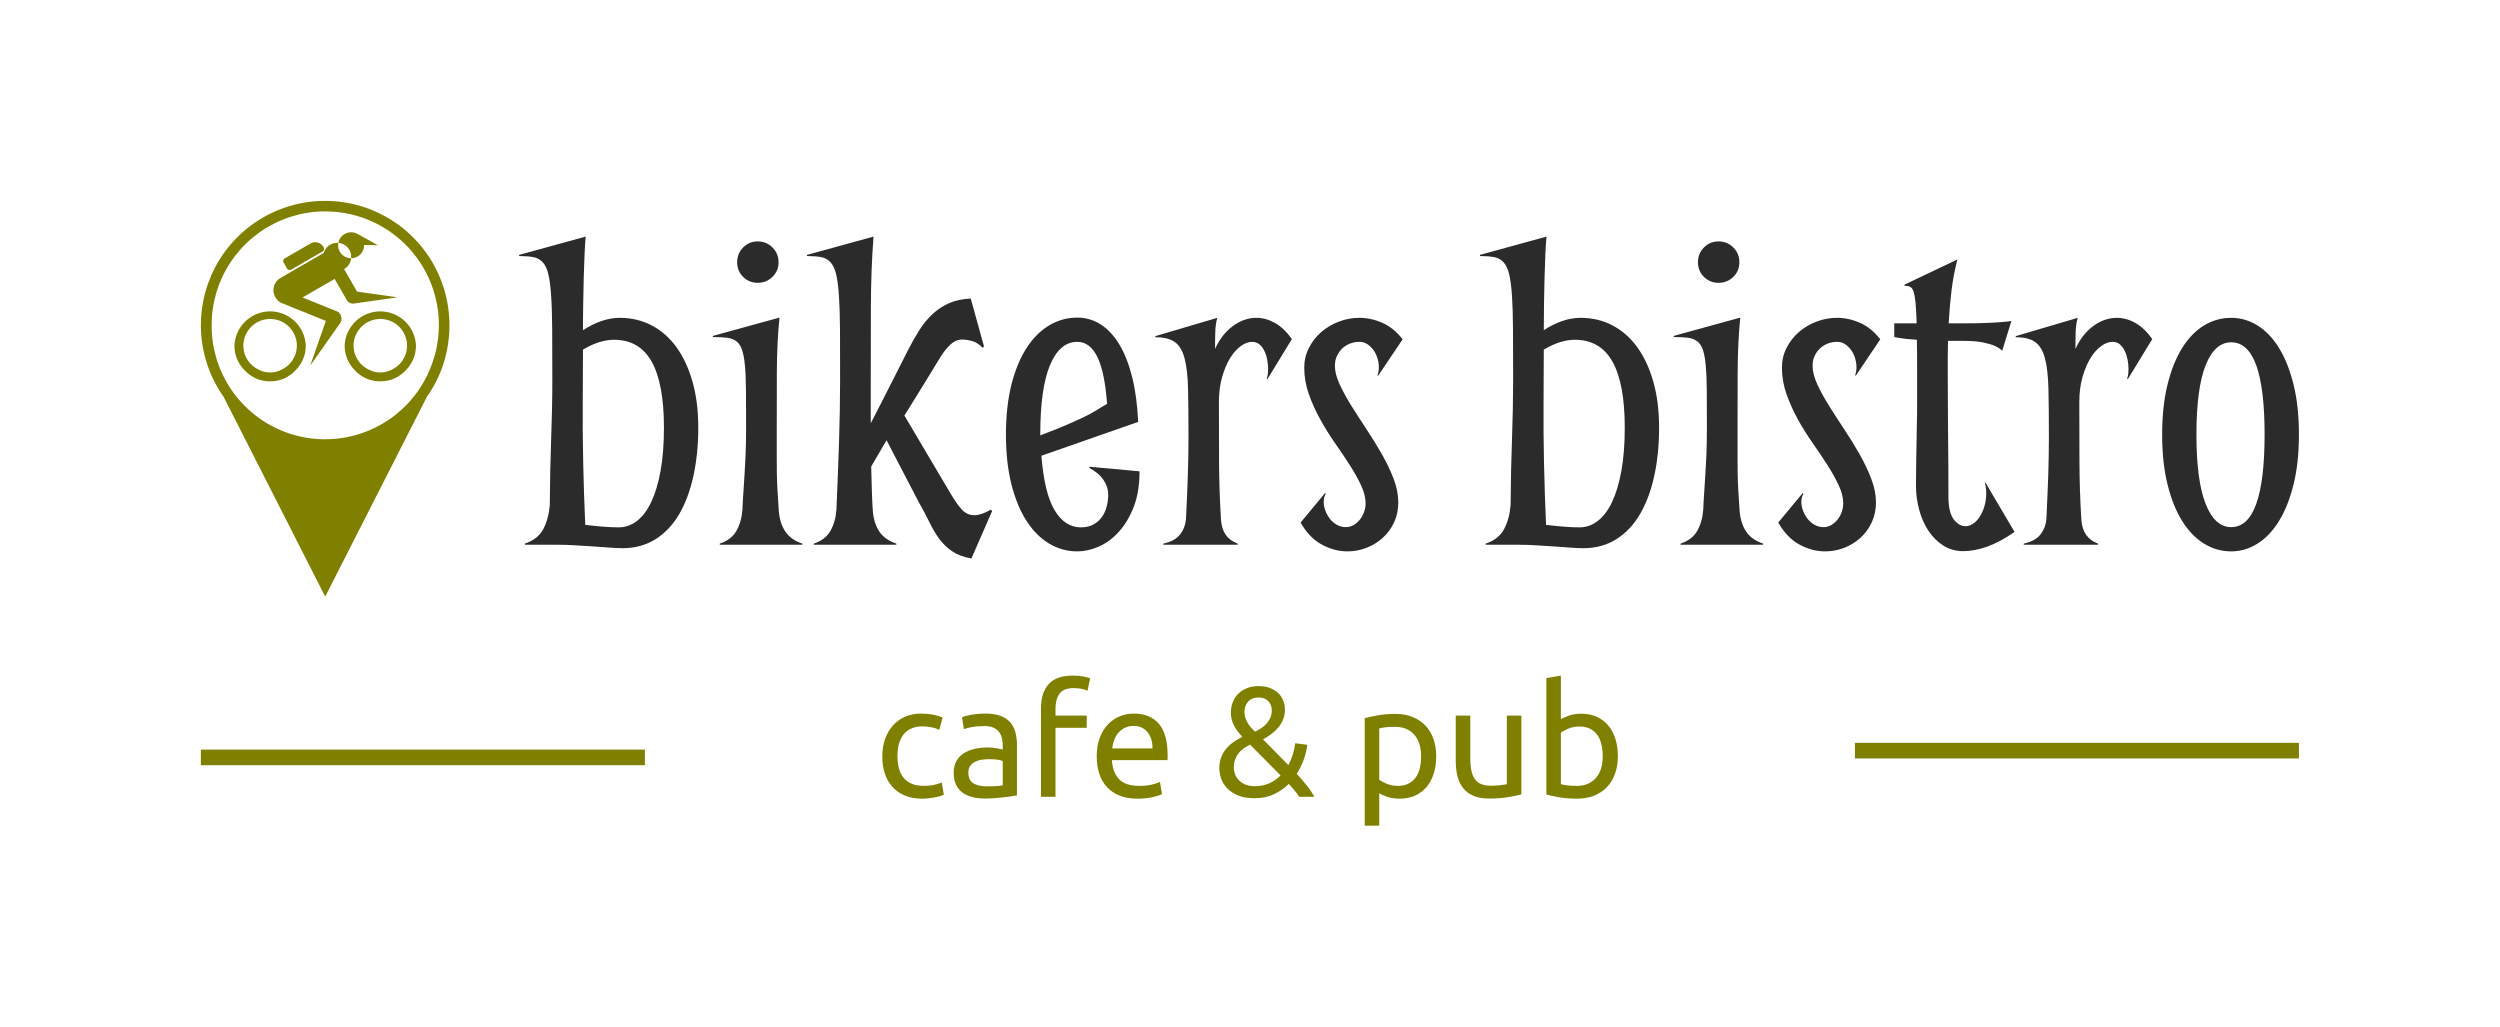 <?xml version="1.0" encoding="UTF-8" standalone="no"?>
<!DOCTYPE svg PUBLIC "-//W3C//DTD SVG 1.1//EN" "http://www.w3.org/Graphics/SVG/1.1/DTD/svg11.dtd">
<svg width="100%" height="100%" viewBox="0 0 17083 7018" version="1.1" xmlns="http://www.w3.org/2000/svg" xmlns:xlink="http://www.w3.org/1999/xlink" xml:space="preserve" xmlns:serif="http://www.serif.com/" style="fill-rule:evenodd;clip-rule:evenodd;stroke-linejoin:round;stroke-miterlimit:2;">
    <g transform="matrix(5.556,0,0,5.556,0,0)">
        <g transform="matrix(66.926,0,0,-66.926,142.97,747.146)">
            <path d="M1.72,4.368L1.955,3.897C1.921,3.946 1.89,3.997 1.86,4.048C1.83,4.099 1.803,4.152 1.777,4.206C1.752,4.259 1.728,4.314 1.707,4.369C1.686,4.425 1.666,4.481 1.65,4.538C1.633,4.595 1.618,4.653 1.606,4.711C1.593,4.769 1.583,4.827 1.575,4.886C1.567,4.945 1.562,5.004 1.558,5.064C1.555,5.123 1.554,5.182 1.556,5.242C1.557,5.301 1.561,5.36 1.567,5.419C1.573,5.479 1.581,5.537 1.592,5.596C1.602,5.654 1.615,5.712 1.63,5.77C1.645,5.827 1.663,5.884 1.682,5.94C1.702,5.996 1.724,6.051 1.747,6.106C1.771,6.16 1.797,6.214 1.825,6.266C1.853,6.319 1.883,6.37 1.915,6.42C1.947,6.47 1.981,6.519 2.017,6.566C2.053,6.613 2.091,6.659 2.13,6.704C2.169,6.748 2.211,6.791 2.253,6.832C2.296,6.874 2.34,6.913 2.386,6.951C2.432,6.989 2.479,7.025 2.528,7.059C2.577,7.093 2.627,7.125 2.678,7.155C2.729,7.185 2.781,7.214 2.835,7.24C2.888,7.266 2.942,7.29 2.998,7.312C3.053,7.334 3.109,7.353 3.166,7.371C3.222,7.388 3.28,7.404 3.338,7.417C3.396,7.43 3.454,7.441 3.513,7.449C3.572,7.458 3.631,7.464 3.69,7.468C3.749,7.471 3.809,7.473 3.868,7.472C3.928,7.471 3.987,7.468 4.046,7.463C4.105,7.458 4.164,7.45 4.223,7.44C4.281,7.43 4.339,7.418 4.397,7.403C4.455,7.389 4.512,7.372 4.568,7.353C4.624,7.334 4.68,7.313 4.734,7.29C4.789,7.266 4.843,7.241 4.895,7.213C4.948,7.186 5,7.156 5.05,7.125C5.1,7.093 5.15,7.06 5.197,7.025C5.245,6.989 5.291,6.952 5.336,6.913C5.381,6.874 5.424,6.834 5.466,6.791C5.508,6.749 5.548,6.705 5.586,6.66C5.624,6.614 5.661,6.567 5.695,6.519C5.73,6.471 5.763,6.421 5.794,6.37C5.824,6.319 5.853,6.267 5.88,6.214C5.906,6.161 5.931,6.107 5.953,6.052C5.976,5.997 5.996,5.941 6.014,5.885C6.032,5.828 6.048,5.771 6.062,5.713C6.076,5.655 6.087,5.597 6.096,5.538C6.105,5.479 6.112,5.421 6.116,5.361C6.121,5.302 6.123,5.243 6.123,5.183C6.123,4.706 5.976,4.262 5.731,3.905L5.725,3.897L5.71,3.875L3.84,0.2L1.971,3.875C1.965,3.882 1.96,3.889 1.955,3.897L1.72,4.368ZM5.76,4.368C5.78,4.416 5.799,4.464 5.816,4.512C5.832,4.561 5.847,4.61 5.86,4.66C5.873,4.71 5.885,4.76 5.894,4.811C5.903,4.861 5.911,4.912 5.917,4.964C5.922,5.015 5.926,5.066 5.928,5.118C5.93,5.169 5.929,5.22 5.927,5.272C5.925,5.323 5.922,5.375 5.916,5.426C5.91,5.477 5.902,5.528 5.893,5.579C5.883,5.629 5.872,5.679 5.858,5.729C5.845,5.779 5.83,5.828 5.813,5.877C5.796,5.925 5.778,5.973 5.757,6.021C5.737,6.068 5.714,6.114 5.691,6.16C5.667,6.206 5.641,6.25 5.614,6.294C5.587,6.338 5.558,6.38 5.528,6.422C5.497,6.464 5.465,6.504 5.432,6.543C5.399,6.583 5.364,6.621 5.328,6.657C5.292,6.694 5.254,6.729 5.215,6.763C5.177,6.797 5.137,6.829 5.095,6.86C5.054,6.891 5.012,6.921 4.969,6.948C4.925,6.976 4.881,7.002 4.836,7.027C4.79,7.052 4.744,7.074 4.697,7.095C4.65,7.117 4.603,7.136 4.554,7.154C4.506,7.171 4.457,7.187 4.407,7.201C4.358,7.215 4.308,7.227 4.257,7.237C4.207,7.247 4.156,7.256 4.105,7.262C4.054,7.269 4.002,7.273 3.951,7.276C3.9,7.279 3.848,7.28 3.797,7.279C3.745,7.278 3.694,7.275 3.642,7.27C3.591,7.265 3.54,7.258 3.489,7.249C3.439,7.241 3.388,7.23 3.338,7.218C3.288,7.205 3.239,7.191 3.19,7.175C3.141,7.159 3.093,7.141 3.045,7.121C2.997,7.102 2.951,7.08 2.905,7.057C2.859,7.034 2.813,7.009 2.769,6.983C2.725,6.957 2.682,6.929 2.64,6.899C2.598,6.869 2.557,6.838 2.517,6.806C2.477,6.773 2.438,6.739 2.401,6.703C2.364,6.668 2.328,6.631 2.293,6.593C2.259,6.555 2.226,6.515 2.194,6.474C2.162,6.434 2.132,6.392 2.104,6.349C2.075,6.306 2.048,6.263 2.023,6.218C1.997,6.173 1.974,6.127 1.952,6.081C1.93,6.034 1.91,5.987 1.891,5.939C1.873,5.89 1.856,5.842 1.841,5.792C1.827,5.743 1.814,5.693 1.802,5.643C1.791,5.593 1.782,5.542 1.775,5.491C1.767,5.44 1.762,5.389 1.758,5.338C1.755,5.286 1.753,5.235 1.753,5.183C1.753,5.153 1.753,5.124 1.755,5.094C1.756,5.064 1.758,5.034 1.76,5.004C1.763,4.975 1.766,4.945 1.769,4.915C1.773,4.886 1.777,4.856 1.782,4.827C1.787,4.798 1.793,4.768 1.799,4.739C1.806,4.71 1.813,4.681 1.82,4.652C1.828,4.623 1.836,4.594 1.844,4.566C1.853,4.537 1.862,4.509 1.872,4.481C1.882,4.453 1.893,4.425 1.904,4.397C1.915,4.37 1.927,4.342 1.939,4.315C1.952,4.288 1.964,4.261 1.978,4.234C1.991,4.208 2.005,4.181 2.02,4.155C2.035,4.129 2.05,4.104 2.066,4.078C2.081,4.053 2.098,4.028 2.114,4.003C2.131,3.979 2.148,3.954 2.166,3.93C2.184,3.906 2.202,3.883 2.221,3.86C2.24,3.837 2.259,3.814 2.279,3.792C2.299,3.769 2.319,3.747 2.34,3.726C2.361,3.705 2.382,3.684 2.404,3.663C2.425,3.643 2.447,3.623 2.47,3.603C2.492,3.583 2.515,3.564 2.539,3.546C2.562,3.527 2.586,3.509 2.61,3.491C2.634,3.474 2.658,3.457 2.683,3.44C2.708,3.424 2.733,3.408 2.759,3.392C2.784,3.377 2.81,3.362 2.836,3.348C2.863,3.333 2.889,3.32 2.916,3.306C2.943,3.293 2.97,3.281 2.997,3.269C3.024,3.257 3.052,3.245 3.079,3.234C3.107,3.223 3.135,3.213 3.164,3.203C3.192,3.194 3.22,3.185 3.249,3.176C3.277,3.168 3.306,3.16 3.335,3.153C3.364,3.146 3.393,3.139 3.422,3.133C3.452,3.127 3.481,3.122 3.51,3.117C3.54,3.113 3.569,3.109 3.599,3.105C3.629,3.102 3.658,3.099 3.688,3.097C3.718,3.095 3.748,3.093 3.778,3.092C3.807,3.091 3.837,3.091 3.867,3.092C3.897,3.092 3.927,3.093 3.956,3.095C3.986,3.096 4.016,3.099 4.046,3.102C4.075,3.105 4.105,3.108 4.135,3.113C4.164,3.117 4.193,3.122 4.223,3.127C4.252,3.133 4.281,3.139 4.31,3.146C4.339,3.152 4.368,3.16 4.397,3.168C4.426,3.176 4.454,3.184 4.483,3.194C4.511,3.203 4.539,3.213 4.567,3.223C4.595,3.233 4.623,3.245 4.65,3.256C4.678,3.268 4.705,3.28 4.732,3.293C4.759,3.306 4.786,3.319 4.812,3.333C4.838,3.347 4.864,3.361 4.89,3.376C4.916,3.391 4.941,3.407 4.966,3.423C4.992,3.439 5.016,3.456 5.041,3.473C5.065,3.49 5.089,3.508 5.113,3.526C5.136,3.545 5.159,3.563 5.182,3.583C5.205,3.602 5.227,3.622 5.249,3.642C5.271,3.662 5.293,3.683 5.314,3.704C5.335,3.725 5.356,3.746 5.376,3.768C5.396,3.79 5.416,3.813 5.435,3.836C5.454,3.858 5.473,3.882 5.491,3.905C5.509,3.929 5.527,3.953 5.544,3.977C5.561,4.002 5.578,4.027 5.594,4.052C5.61,4.077 5.625,4.102 5.64,4.128C5.655,4.154 5.67,4.18 5.684,4.206C5.698,4.233 5.711,4.26 5.724,4.287C5.736,4.313 5.748,4.341 5.76,4.368ZM2.349,4.369C2.321,4.399 2.296,4.431 2.273,4.465C2.251,4.499 2.233,4.535 2.218,4.573C2.202,4.611 2.191,4.65 2.183,4.69C2.176,4.73 2.172,4.77 2.172,4.811C2.173,4.832 2.175,4.853 2.177,4.874C2.18,4.895 2.184,4.915 2.189,4.936C2.194,4.956 2.199,4.976 2.206,4.996C2.213,5.016 2.22,5.035 2.229,5.054C2.238,5.073 2.247,5.092 2.257,5.11C2.268,5.128 2.279,5.146 2.291,5.163C2.303,5.18 2.316,5.197 2.33,5.213C2.343,5.229 2.358,5.244 2.373,5.258C2.388,5.273 2.404,5.287 2.42,5.3C2.436,5.313 2.453,5.325 2.471,5.336C2.489,5.348 2.507,5.358 2.525,5.368C2.544,5.378 2.563,5.386 2.582,5.394C2.602,5.402 2.622,5.409 2.642,5.415C2.662,5.421 2.682,5.426 2.703,5.43C2.723,5.434 2.744,5.437 2.765,5.439C2.786,5.441 2.807,5.442 2.828,5.442C2.848,5.442 2.869,5.441 2.89,5.439C2.911,5.437 2.932,5.434 2.952,5.43C2.973,5.426 2.993,5.421 3.013,5.415C3.033,5.409 3.053,5.402 3.073,5.394C3.092,5.386 3.111,5.378 3.13,5.368C3.148,5.358 3.166,5.348 3.184,5.336C3.202,5.325 3.219,5.313 3.235,5.3C3.251,5.287 3.267,5.273 3.282,5.258C3.297,5.244 3.312,5.229 3.325,5.213C3.339,5.197 3.352,5.18 3.364,5.163C3.376,5.146 3.387,5.128 3.398,5.11C3.408,5.092 3.417,5.073 3.426,5.054C3.435,5.035 3.442,5.016 3.449,4.996C3.456,4.976 3.461,4.956 3.466,4.936C3.471,4.915 3.475,4.895 3.478,4.874C3.48,4.853 3.482,4.832 3.483,4.811C3.483,4.641 3.418,4.487 3.304,4.368C3.274,4.334 3.241,4.304 3.205,4.278C3.169,4.251 3.13,4.229 3.089,4.21C3.047,4.192 3.005,4.178 2.961,4.169C2.917,4.16 2.872,4.156 2.827,4.156C2.782,4.156 2.738,4.16 2.694,4.169C2.649,4.178 2.607,4.192 2.566,4.21C2.525,4.229 2.486,4.251 2.45,4.278C2.414,4.304 2.381,4.334 2.351,4.368L2.349,4.369ZM4.375,4.369C4.347,4.399 4.321,4.43 4.299,4.465C4.277,4.499 4.258,4.535 4.243,4.573C4.227,4.611 4.216,4.65 4.208,4.69C4.201,4.73 4.197,4.77 4.197,4.811C4.198,4.832 4.2,4.853 4.202,4.874C4.205,4.895 4.209,4.915 4.214,4.936C4.219,4.956 4.224,4.976 4.231,4.996C4.238,5.016 4.245,5.035 4.254,5.054C4.263,5.073 4.272,5.092 4.282,5.11C4.293,5.128 4.304,5.146 4.316,5.163C4.328,5.18 4.341,5.197 4.355,5.213C4.368,5.229 4.383,5.244 4.398,5.258C4.413,5.273 4.429,5.287 4.445,5.3C4.461,5.313 4.478,5.325 4.496,5.336C4.514,5.348 4.532,5.358 4.55,5.368C4.569,5.378 4.588,5.386 4.607,5.394C4.627,5.402 4.647,5.409 4.667,5.415C4.687,5.421 4.707,5.426 4.728,5.43C4.748,5.434 4.769,5.437 4.79,5.439C4.811,5.441 4.832,5.442 4.852,5.442C4.873,5.442 4.894,5.441 4.915,5.439C4.936,5.437 4.957,5.434 4.977,5.43C4.998,5.426 5.018,5.421 5.038,5.415C5.058,5.409 5.078,5.402 5.098,5.394C5.117,5.386 5.136,5.378 5.155,5.368C5.173,5.358 5.191,5.348 5.209,5.336C5.227,5.325 5.244,5.313 5.26,5.3C5.276,5.287 5.292,5.273 5.307,5.258C5.322,5.244 5.337,5.229 5.35,5.213C5.364,5.197 5.377,5.18 5.389,5.163C5.401,5.146 5.412,5.128 5.423,5.11C5.433,5.092 5.442,5.073 5.451,5.054C5.46,5.035 5.467,5.016 5.474,4.996C5.481,4.976 5.486,4.956 5.491,4.936C5.496,4.915 5.5,4.895 5.503,4.874C5.505,4.853 5.507,4.832 5.508,4.811C5.508,4.641 5.443,4.487 5.329,4.368C5.299,4.334 5.266,4.304 5.23,4.278C5.194,4.251 5.155,4.229 5.114,4.21C5.073,4.192 5.031,4.178 4.986,4.169C4.942,4.16 4.898,4.156 4.853,4.156C4.808,4.156 4.763,4.16 4.719,4.169C4.675,4.178 4.633,4.192 4.591,4.21C4.55,4.229 4.511,4.251 4.475,4.278C4.439,4.304 4.406,4.334 4.376,4.368L4.375,4.369ZM5.06,4.369C5.081,4.379 5.101,4.39 5.121,4.402C5.14,4.415 5.159,4.429 5.176,4.444C5.194,4.459 5.21,4.476 5.225,4.493C5.241,4.511 5.254,4.529 5.267,4.549C5.279,4.568 5.29,4.588 5.3,4.609C5.31,4.63 5.318,4.652 5.324,4.674C5.331,4.697 5.336,4.719 5.339,4.742C5.342,4.765 5.344,4.788 5.344,4.811C5.344,4.827 5.343,4.843 5.342,4.859C5.34,4.875 5.338,4.891 5.335,4.907C5.331,4.923 5.328,4.939 5.323,4.954C5.318,4.969 5.313,4.984 5.307,4.999C5.3,5.014 5.294,5.029 5.286,5.043C5.278,5.057 5.27,5.071 5.261,5.084C5.252,5.098 5.243,5.111 5.232,5.123C5.222,5.136 5.211,5.147 5.2,5.159C5.189,5.17 5.177,5.181 5.164,5.191C5.152,5.201 5.139,5.211 5.126,5.22C5.112,5.229 5.098,5.237 5.084,5.245C5.07,5.252 5.055,5.259 5.041,5.265C5.026,5.271 5.011,5.277 4.995,5.282C4.98,5.286 4.964,5.29 4.948,5.293C4.933,5.296 4.917,5.299 4.901,5.3C4.885,5.302 4.869,5.303 4.852,5.303C4.836,5.303 4.82,5.302 4.804,5.3C4.788,5.299 4.772,5.296 4.757,5.293C4.741,5.29 4.725,5.286 4.71,5.282C4.694,5.277 4.679,5.271 4.664,5.265C4.65,5.259 4.635,5.252 4.621,5.245C4.607,5.237 4.593,5.229 4.579,5.22C4.566,5.211 4.553,5.201 4.541,5.191C4.528,5.181 4.516,5.17 4.505,5.159C4.494,5.147 4.483,5.135 4.473,5.123C4.462,5.111 4.453,5.098 4.444,5.084C4.435,5.071 4.427,5.057 4.419,5.043C4.411,5.029 4.405,5.014 4.398,4.999C4.392,4.984 4.387,4.969 4.382,4.954C4.377,4.939 4.374,4.923 4.37,4.907C4.367,4.891 4.365,4.875 4.363,4.859C4.362,4.843 4.361,4.827 4.361,4.811C4.361,4.616 4.475,4.447 4.647,4.368C4.712,4.335 4.78,4.318 4.853,4.319C4.925,4.318 4.994,4.335 5.058,4.368L5.06,4.369ZM3.035,4.369C3.056,4.379 3.076,4.39 3.096,4.402C3.115,4.415 3.134,4.429 3.151,4.444C3.169,4.459 3.185,4.476 3.2,4.493C3.216,4.511 3.229,4.529 3.242,4.549C3.254,4.568 3.265,4.588 3.275,4.609C3.285,4.63 3.293,4.652 3.299,4.674C3.306,4.697 3.311,4.719 3.314,4.742C3.317,4.765 3.319,4.788 3.319,4.811C3.319,4.827 3.318,4.843 3.317,4.859C3.315,4.875 3.313,4.891 3.31,4.907C3.306,4.923 3.303,4.939 3.298,4.954C3.293,4.969 3.288,4.984 3.282,4.999C3.275,5.014 3.269,5.029 3.261,5.043C3.253,5.057 3.245,5.071 3.236,5.084C3.227,5.098 3.218,5.111 3.207,5.123C3.197,5.136 3.186,5.147 3.175,5.159C3.164,5.17 3.152,5.181 3.139,5.191C3.127,5.201 3.114,5.211 3.101,5.22C3.087,5.229 3.073,5.237 3.059,5.245C3.045,5.252 3.03,5.259 3.016,5.265C3.001,5.271 2.986,5.277 2.97,5.282C2.955,5.286 2.939,5.29 2.923,5.293C2.908,5.296 2.892,5.299 2.876,5.3C2.86,5.302 2.844,5.303 2.827,5.303C2.811,5.303 2.795,5.302 2.779,5.3C2.763,5.299 2.747,5.296 2.732,5.293C2.716,5.29 2.7,5.286 2.685,5.282C2.669,5.277 2.654,5.271 2.639,5.265C2.625,5.259 2.61,5.252 2.596,5.245C2.582,5.237 2.568,5.229 2.554,5.22C2.541,5.211 2.528,5.201 2.516,5.191C2.503,5.181 2.491,5.17 2.48,5.159C2.469,5.147 2.458,5.135 2.448,5.123C2.437,5.111 2.428,5.098 2.419,5.084C2.41,5.071 2.402,5.057 2.394,5.043C2.386,5.029 2.38,5.014 2.373,4.999C2.367,4.984 2.362,4.969 2.357,4.954C2.352,4.939 2.349,4.923 2.345,4.907C2.342,4.891 2.34,4.875 2.338,4.859C2.337,4.843 2.336,4.827 2.336,4.811C2.336,4.616 2.45,4.447 2.622,4.368C2.686,4.335 2.755,4.318 2.827,4.319C2.9,4.318 2.968,4.335 3.033,4.368L3.035,4.369ZM2.943,5.674C2.932,5.689 2.922,5.704 2.914,5.721C2.906,5.737 2.9,5.755 2.896,5.773C2.891,5.79 2.889,5.809 2.888,5.827C2.888,5.845 2.89,5.864 2.893,5.882C2.897,5.9 2.902,5.917 2.909,5.934C2.917,5.951 2.926,5.967 2.936,5.982C2.947,5.997 2.959,6.011 2.973,6.023C2.986,6.035 3.001,6.046 3.017,6.055L3.812,6.515C3.816,6.529 3.821,6.542 3.827,6.555C3.833,6.567 3.84,6.579 3.848,6.591C3.856,6.602 3.865,6.613 3.875,6.623C3.885,6.634 3.895,6.643 3.906,6.651C3.918,6.659 3.93,6.667 3.942,6.673C3.955,6.68 3.968,6.685 3.981,6.689C3.994,6.694 4.008,6.697 4.022,6.699C4.036,6.701 4.05,6.702 4.064,6.702C4.078,6.702 4.092,6.7 4.106,6.698C4.12,6.695 4.133,6.692 4.146,6.687C4.16,6.682 4.172,6.676 4.185,6.67C4.197,6.663 4.209,6.655 4.22,6.646C4.231,6.638 4.241,6.628 4.251,6.618C4.26,6.607 4.269,6.596 4.276,6.584C4.284,6.573 4.291,6.56 4.296,6.547C4.302,6.534 4.306,6.521 4.31,6.508C4.313,6.494 4.316,6.48 4.317,6.466C4.318,6.452 4.318,6.438 4.317,6.424C4.316,6.41 4.314,6.396 4.311,6.382C4.307,6.369 4.303,6.356 4.297,6.343C4.292,6.33 4.285,6.317 4.278,6.305C4.27,6.294 4.262,6.282 4.252,6.272C4.243,6.261 4.233,6.252 4.222,6.243C4.211,6.234 4.199,6.226 4.187,6.219L4.425,5.805L5.172,5.7L4.36,5.585L4.345,5.585C4.333,5.586 4.322,5.587 4.311,5.59C4.298,5.593 4.285,5.599 4.274,5.607C4.263,5.615 4.253,5.625 4.246,5.636L4.239,5.647L4.013,6.038L3.424,5.697L4.057,5.441C4.075,5.434 4.09,5.424 4.103,5.41C4.115,5.395 4.124,5.379 4.128,5.36L4.131,5.351C4.135,5.341 4.137,5.329 4.138,5.318C4.139,5.307 4.139,5.296 4.137,5.284C4.136,5.273 4.133,5.262 4.128,5.252C4.124,5.241 4.119,5.231 4.112,5.222L3.565,4.446L3.852,5.267L3.07,5.583C3.044,5.59 3.02,5.602 2.998,5.617C2.977,5.633 2.958,5.652 2.943,5.674L2.943,5.674ZM3.791,6.542C3.805,6.55 3.813,6.561 3.817,6.576C3.821,6.591 3.819,6.606 3.812,6.619L3.808,6.625C3.796,6.645 3.782,6.662 3.763,6.676C3.745,6.691 3.725,6.701 3.702,6.707C3.68,6.713 3.657,6.714 3.634,6.711C3.611,6.708 3.59,6.701 3.57,6.689L3.095,6.415C3.081,6.408 3.073,6.396 3.069,6.381C3.065,6.366 3.067,6.352 3.075,6.338L3.138,6.23C3.145,6.216 3.157,6.207 3.172,6.203C3.186,6.199 3.202,6.202 3.215,6.209L3.791,6.542ZM4.555,6.662L4.555,6.657C4.555,6.644 4.554,6.631 4.552,6.618C4.55,6.606 4.547,6.593 4.542,6.581C4.538,6.568 4.533,6.556 4.527,6.545C4.521,6.533 4.514,6.522 4.506,6.512C4.498,6.502 4.489,6.492 4.48,6.483C4.47,6.474 4.46,6.466 4.45,6.459C4.439,6.451 4.427,6.445 4.415,6.44C4.404,6.434 4.391,6.43 4.379,6.426C4.366,6.423 4.353,6.42 4.341,6.419C4.328,6.418 4.315,6.417 4.302,6.418C4.289,6.419 4.276,6.421 4.263,6.424C4.25,6.427 4.238,6.431 4.226,6.436C4.214,6.44 4.202,6.446 4.191,6.453C4.18,6.46 4.169,6.468 4.16,6.476C4.15,6.485 4.141,6.494 4.132,6.504C4.124,6.514 4.116,6.525 4.11,6.536C4.103,6.547 4.098,6.559 4.093,6.571C4.088,6.583 4.085,6.596 4.082,6.608C4.079,6.621 4.078,6.634 4.077,6.647C4.077,6.66 4.077,6.673 4.079,6.686C4.08,6.699 4.083,6.712 4.087,6.724C4.09,6.737 4.095,6.749 4.101,6.761C4.106,6.772 4.113,6.784 4.12,6.794C4.128,6.805 4.136,6.815 4.145,6.824C4.155,6.834 4.164,6.842 4.175,6.85C4.185,6.857 4.196,6.864 4.208,6.87C4.22,6.876 4.232,6.881 4.244,6.885C4.257,6.889 4.269,6.892 4.282,6.893C4.295,6.895 4.308,6.896 4.321,6.896C4.334,6.895 4.347,6.894 4.36,6.892C4.373,6.889 4.385,6.886 4.398,6.881C4.41,6.877 4.422,6.872 4.433,6.865L4.436,6.864L4.808,6.657L4.555,6.662Z" style="fill:rgb(128,128,0);"/>
        </g>
        <g transform="matrix(5.585,0,0,-5.585,1742.79,307.843)">
            <path d="M-196.47,-64.84L-189.26,-64.84C-187.95,-64.84 -186.62,-64.88 -185.26,-64.97C-183.9,-65.05 -182.59,-65.13 -181.33,-65.22C-180.07,-65.3 -178.9,-65.39 -177.8,-65.47C-176.71,-65.55 -175.76,-65.6 -174.96,-65.6C-172.2,-65.6 -169.78,-64.93 -167.68,-63.61C-165.58,-62.28 -163.84,-60.43 -162.46,-58.06C-161.09,-55.7 -160.05,-52.89 -159.34,-49.65C-158.64,-46.41 -158.28,-42.88 -158.28,-39.05C-158.28,-35.25 -158.71,-31.86 -159.57,-28.87C-160.42,-25.88 -161.62,-23.35 -163.14,-21.26C-164.67,-19.18 -166.49,-17.6 -168.61,-16.5C-170.73,-15.41 -173.04,-14.87 -175.56,-14.87C-178.15,-14.87 -180.85,-15.77 -183.67,-17.59C-183.67,-15.67 -183.66,-13.71 -183.62,-11.69C-183.59,-9.68 -183.55,-7.75 -183.5,-5.9C-183.45,-4.05 -183.39,-2.35 -183.32,-0.79C-183.25,0.78 -183.17,2.04 -183.07,3.02L-197.73,-1.01L-197.73,-1.26C-196.52,-1.26 -195.49,-1.34 -194.65,-1.49C-193.82,-1.64 -193.12,-2.01 -192.56,-2.6C-192.01,-3.19 -191.59,-4.07 -191.3,-5.24C-191.02,-6.42 -190.81,-8.02 -190.68,-10.03C-190.54,-12.05 -190.47,-14.56 -190.45,-17.56C-190.43,-20.57 -190.42,-24.22 -190.42,-28.52C-190.42,-32.75 -190.51,-37.11 -190.68,-41.59C-190.84,-46.07 -190.94,-50.92 -190.98,-56.12C-191.15,-58.14 -191.62,-59.89 -192.41,-61.39C-193.2,-62.88 -194.55,-63.95 -196.47,-64.59L-196.47,-64.84ZM-183.72,-33.41L-183.67,-22.52L-183.67,-21.87C-182.36,-21.1 -181.15,-20.54 -180.02,-20.21C-178.9,-19.87 -177.85,-19.7 -176.87,-19.7C-173.11,-19.7 -170.33,-21.31 -168.53,-24.54C-166.74,-27.76 -165.84,-32.6 -165.84,-39.05C-165.84,-42.61 -166.08,-45.76 -166.57,-48.49C-167.06,-51.23 -167.74,-53.52 -168.61,-55.37C-169.48,-57.22 -170.53,-58.62 -171.76,-59.58C-172.98,-60.53 -174.34,-61.01 -175.81,-61.01C-176.89,-61.01 -178.03,-60.96 -179.24,-60.86C-180.45,-60.76 -181.76,-60.63 -183.17,-60.46C-183.37,-56.09 -183.52,-51.57 -183.62,-46.91C-183.72,-42.24 -183.76,-37.74 -183.72,-33.41ZM-147.75,-38.8C-147.75,-40.07 -147.76,-41.19 -147.78,-42.15C-147.8,-43.1 -147.82,-44 -147.86,-44.84C-147.89,-45.68 -147.93,-46.5 -147.98,-47.31C-148.03,-48.12 -148.08,-48.99 -148.13,-49.93C-148.18,-50.87 -148.25,-51.92 -148.33,-53.08C-148.42,-54.24 -148.49,-55.59 -148.56,-57.13C-148.69,-58.91 -149.13,-60.46 -149.87,-61.77C-150.61,-63.08 -151.83,-64.02 -153.55,-64.59L-153.55,-64.84L-135.36,-64.84L-135.36,-64.59C-137.07,-64.02 -138.33,-63.12 -139.14,-61.89C-139.95,-60.67 -140.42,-59.15 -140.55,-57.33C-140.68,-55.45 -140.79,-53.88 -140.85,-52.62C-140.92,-51.36 -140.96,-50.16 -140.98,-49.02C-141,-47.88 -141,-46.67 -141,-45.39L-141,-40.66C-141,-35.92 -141,-31.35 -140.98,-26.93C-140.96,-22.52 -140.77,-18.48 -140.4,-14.82L-155.06,-18.85L-155.06,-19.1C-153.85,-19.1 -152.83,-19.15 -151.99,-19.25C-151.15,-19.35 -150.45,-19.61 -149.9,-20.03C-149.34,-20.45 -148.92,-21.08 -148.64,-21.92C-148.35,-22.76 -148.14,-23.91 -148.01,-25.37C-147.87,-26.83 -147.8,-28.65 -147.78,-30.84C-147.76,-33.02 -147.75,-35.67 -147.75,-38.8ZM-149.72,-2.63C-149.72,-3.9 -149.28,-4.98 -148.41,-5.85C-147.54,-6.72 -146.46,-7.16 -145.19,-7.16C-143.91,-7.16 -142.83,-6.72 -141.94,-5.85C-141.05,-4.98 -140.6,-3.9 -140.6,-2.63C-140.6,-1.35 -141.05,-0.27 -141.94,0.62C-142.83,1.51 -143.91,1.96 -145.19,1.96C-146.46,1.96 -147.54,1.51 -148.41,0.62C-149.28,-0.27 -149.72,-1.35 -149.72,-2.63ZM-119.69,3.02L-134.35,-1.01L-134.35,-1.26C-133.15,-1.26 -132.12,-1.34 -131.28,-1.49C-130.44,-1.64 -129.74,-2.01 -129.19,-2.6C-128.64,-3.19 -128.22,-4.07 -127.93,-5.24C-127.65,-6.42 -127.44,-8.02 -127.3,-10.03C-127.17,-12.05 -127.09,-14.56 -127.07,-17.56C-127.06,-20.57 -127.05,-24.22 -127.05,-28.52C-127.05,-32.92 -127.13,-37.44 -127.28,-42.07C-127.43,-46.7 -127.62,-51.73 -127.86,-57.13C-127.99,-58.91 -128.43,-60.46 -129.17,-61.77C-129.9,-63.08 -131.13,-64.02 -132.84,-64.59L-132.84,-64.84L-114.66,-64.84L-114.66,-64.59C-116.37,-64.02 -117.63,-63.12 -118.44,-61.89C-119.24,-60.67 -119.71,-59.15 -119.85,-57.33C-119.95,-55.89 -120.02,-54.28 -120.07,-52.5C-120.12,-50.72 -120.16,-49.09 -120.2,-47.61L-116.82,-41.82L-109.67,-55.57C-108.76,-57.15 -107.98,-58.62 -107.33,-59.98C-106.67,-61.34 -105.95,-62.55 -105.16,-63.61C-104.37,-64.66 -103.43,-65.56 -102.34,-66.3C-101.25,-67.04 -99.85,-67.56 -98.13,-67.86L-93.55,-57.38L-93.85,-57.13C-95.33,-57.94 -96.54,-58.34 -97.48,-58.34C-98.55,-58.34 -99.48,-57.92 -100.25,-57.08C-101.02,-56.24 -101.88,-55.02 -102.82,-53.4L-112.89,-36.38C-112.02,-34.97 -111.13,-33.54 -110.22,-32.1C-109.45,-30.85 -108.61,-29.49 -107.7,-28.01C-106.8,-26.54 -105.92,-25.11 -105.09,-23.73C-104.31,-22.46 -103.53,-21.46 -102.74,-20.74C-101.95,-20.01 -101.07,-19.65 -100.1,-19.65C-99.56,-19.65 -98.88,-19.75 -98.06,-19.95C-97.24,-20.16 -96.44,-20.66 -95.66,-21.47L-95.36,-21.16L-98.28,-10.63C-100.03,-10.7 -101.58,-11.02 -102.92,-11.59C-104.26,-12.16 -105.48,-12.94 -106.57,-13.93C-107.66,-14.93 -108.65,-16.1 -109.52,-17.46C-110.39,-18.82 -111.25,-20.32 -112.09,-21.97C-113.13,-24.02 -114.14,-26.01 -115.11,-27.94C-116.08,-29.87 -116.96,-31.59 -117.73,-33.1C-118.64,-34.88 -119.49,-36.55 -120.3,-38.09L-120.3,-30.38C-120.3,-24.17 -120.29,-18.25 -120.27,-12.62C-120.26,-7 -120.06,-1.79 -119.69,3.02ZM-72.14,-47.66L-72.19,-47.91C-70.78,-48.65 -69.73,-49.54 -69.04,-50.58C-68.35,-51.62 -68.01,-52.68 -68.01,-53.76C-68.01,-54.66 -68.12,-55.55 -68.34,-56.4C-68.55,-57.26 -68.91,-58.03 -69.39,-58.72C-69.88,-59.41 -70.5,-59.96 -71.26,-60.38C-72.01,-60.8 -72.95,-61.01 -74.05,-61.01C-76.37,-61.01 -78.29,-59.76 -79.8,-57.26C-81.31,-54.76 -82.28,-50.75 -82.72,-45.24L-61.41,-37.79C-61.58,-34.06 -62.02,-30.76 -62.74,-27.89C-63.47,-25.02 -64.41,-22.62 -65.59,-20.68C-66.77,-18.75 -68.13,-17.29 -69.7,-16.3C-71.26,-15.31 -72.96,-14.82 -74.81,-14.82C-77.03,-14.82 -79.09,-15.39 -81.01,-16.53C-82.92,-17.67 -84.58,-19.33 -85.99,-21.52C-87.4,-23.7 -88.51,-26.39 -89.32,-29.58C-90.12,-32.77 -90.53,-36.43 -90.53,-40.56C-90.53,-44.69 -90.12,-48.35 -89.32,-51.54C-88.51,-54.73 -87.4,-57.42 -85.99,-59.6C-84.58,-61.78 -82.92,-63.45 -81.01,-64.59C-79.09,-65.73 -77.03,-66.3 -74.81,-66.3C-73.26,-66.3 -71.69,-65.95 -70.07,-65.24C-68.46,-64.54 -66.99,-63.45 -65.67,-61.99C-64.34,-60.53 -63.25,-58.7 -62.39,-56.5C-61.53,-54.3 -61.11,-51.69 -61.11,-48.67L-72.14,-47.66ZM-82.97,-40.76L-82.97,-40.56C-82.97,-33.81 -82.26,-28.72 -80.83,-25.29C-79.4,-21.87 -77.4,-20.16 -74.81,-20.16C-72.96,-20.16 -71.49,-21.26 -70.4,-23.48C-69.31,-25.7 -68.6,-29.14 -68.26,-33.81C-68.97,-34.21 -69.77,-34.7 -70.68,-35.27C-71.59,-35.84 -72.66,-36.41 -73.9,-36.98C-76.09,-37.99 -77.9,-38.78 -79.34,-39.35C-80.79,-39.92 -82,-40.39 -82.97,-40.76ZM-44.48,-21.72C-44.48,-20.44 -44.47,-19.21 -44.43,-18.02C-44.4,-16.82 -44.25,-15.77 -43.98,-14.87L-57.63,-18.9L-57.63,-19.15C-55.78,-19.15 -54.36,-19.49 -53.37,-20.18C-52.38,-20.87 -51.66,-22.05 -51.21,-23.73C-50.75,-25.41 -50.49,-27.66 -50.43,-30.48C-50.36,-33.3 -50.33,-36.85 -50.33,-41.11C-50.33,-43.93 -50.38,-46.81 -50.48,-49.75C-50.58,-52.69 -50.71,-55.82 -50.88,-59.15C-50.98,-60.42 -51.41,-61.56 -52.16,-62.55C-52.92,-63.54 -54.15,-64.22 -55.87,-64.59L-55.87,-64.84L-39.5,-64.84L-39.5,-64.59C-41.78,-63.75 -43,-62 -43.17,-59.35C-43.44,-55.02 -43.58,-50.71 -43.6,-46.43C-43.62,-42.15 -43.63,-37.8 -43.63,-33.41C-43.63,-31.36 -43.39,-29.52 -42.92,-27.89C-42.45,-26.26 -41.86,-24.87 -41.16,-23.73C-40.45,-22.59 -39.67,-21.71 -38.82,-21.09C-37.96,-20.47 -37.13,-20.16 -36.32,-20.16C-35.68,-20.16 -35.15,-20.34 -34.71,-20.71C-34.27,-21.08 -33.91,-21.56 -33.63,-22.15C-33.34,-22.73 -33.13,-23.38 -33,-24.09C-32.86,-24.79 -32.8,-25.46 -32.8,-26.1C-32.8,-27.01 -32.9,-27.73 -33.1,-28.27L-32.95,-28.37L-27.56,-19.55C-28.7,-17.94 -29.94,-16.76 -31.28,-16C-32.63,-15.24 -33.99,-14.87 -35.36,-14.87C-37.18,-14.87 -38.91,-15.47 -40.55,-16.68C-42.2,-17.89 -43.51,-19.57 -44.48,-21.72ZM-15.67,-60.96C-16.37,-60.96 -17.03,-60.79 -17.63,-60.46C-18.24,-60.12 -18.75,-59.68 -19.17,-59.15C-19.59,-58.61 -19.92,-58.01 -20.18,-57.36C-20.43,-56.7 -20.55,-56.06 -20.55,-55.42C-20.55,-54.71 -20.4,-54.11 -20.1,-53.61L-20.25,-53.45L-25.64,-59.95C-24.37,-62.2 -22.8,-63.82 -20.96,-64.81C-19.11,-65.81 -17.23,-66.3 -15.31,-66.3C-13.87,-66.3 -12.48,-66.04 -11.13,-65.52C-9.79,-65 -8.6,-64.27 -7.56,-63.33C-6.52,-62.39 -5.68,-61.25 -5.06,-59.93C-4.44,-58.6 -4.13,-57.13 -4.13,-55.52C-4.13,-53.84 -4.48,-52.1 -5.16,-50.31C-5.85,-48.51 -6.72,-46.7 -7.76,-44.87C-8.8,-43.04 -9.92,-41.22 -11.11,-39.43C-12.3,-37.63 -13.42,-35.9 -14.46,-34.24C-15.5,-32.57 -16.36,-31 -17.05,-29.5C-17.74,-28.01 -18.09,-26.64 -18.09,-25.4C-18.09,-24.62 -17.93,-23.91 -17.63,-23.25C-17.33,-22.6 -16.93,-22.05 -16.45,-21.59C-15.96,-21.14 -15.39,-20.79 -14.74,-20.53C-14.08,-20.28 -13.4,-20.16 -12.69,-20.16C-12.06,-20.16 -11.48,-20.32 -10.96,-20.66C-10.44,-21 -9.98,-21.43 -9.6,-21.97C-9.21,-22.51 -8.92,-23.11 -8.72,-23.78C-8.51,-24.45 -8.41,-25.11 -8.41,-25.75C-8.41,-26.39 -8.51,-26.97 -8.72,-27.51L-8.56,-27.61L-3.17,-19.6C-4.48,-17.92 -5.97,-16.71 -7.63,-15.97C-9.29,-15.24 -10.98,-14.87 -12.69,-14.87C-14.24,-14.87 -15.74,-15.14 -17.2,-15.7C-18.66,-16.25 -19.96,-17.02 -21.08,-17.99C-22.21,-18.96 -23.11,-20.12 -23.8,-21.47C-24.49,-22.81 -24.84,-24.27 -24.84,-25.85C-24.84,-27.83 -24.5,-29.77 -23.83,-31.67C-23.16,-33.56 -22.33,-35.41 -21.33,-37.21C-20.34,-39.01 -19.26,-40.74 -18.09,-42.42C-16.91,-44.1 -15.83,-45.71 -14.84,-47.26C-13.85,-48.8 -13.01,-50.29 -12.34,-51.72C-11.67,-53.14 -11.33,-54.48 -11.33,-55.72C-11.33,-56.36 -11.44,-56.99 -11.66,-57.61C-11.88,-58.23 -12.19,-58.79 -12.59,-59.3C-13,-59.8 -13.46,-60.21 -13.98,-60.51C-14.5,-60.81 -15.06,-60.96 -15.67,-60.96ZM15.11,-64.84L22.32,-64.84C23.63,-64.84 24.96,-64.88 26.32,-64.97C27.68,-65.05 28.99,-65.13 30.25,-65.22C31.51,-65.3 32.69,-65.39 33.78,-65.47C34.87,-65.55 35.82,-65.6 36.62,-65.6C39.38,-65.6 41.8,-64.93 43.9,-63.61C46,-62.28 47.74,-60.43 49.12,-58.06C50.49,-55.7 51.54,-52.89 52.24,-49.65C52.95,-46.41 53.3,-42.88 53.3,-39.05C53.3,-35.25 52.87,-31.86 52.01,-28.87C51.16,-25.88 49.97,-23.35 48.44,-21.26C46.91,-19.18 45.09,-17.6 42.97,-16.5C40.86,-15.41 38.54,-14.87 36.02,-14.87C33.43,-14.87 30.73,-15.77 27.91,-17.59C27.91,-15.67 27.93,-13.71 27.96,-11.69C27.99,-9.68 28.03,-7.75 28.08,-5.9C28.14,-4.05 28.19,-2.35 28.26,-0.79C28.33,0.78 28.41,2.04 28.51,3.02L13.85,-1.01L13.85,-1.26C15.06,-1.26 16.09,-1.34 16.93,-1.49C17.77,-1.64 18.46,-2.01 19.02,-2.6C19.57,-3.19 19.99,-4.07 20.28,-5.24C20.56,-6.42 20.77,-8.02 20.91,-10.03C21.04,-12.05 21.12,-14.56 21.13,-17.56C21.15,-20.57 21.16,-24.22 21.16,-28.52C21.16,-32.75 21.07,-37.11 20.91,-41.59C20.74,-46.07 20.64,-50.92 20.6,-56.12C20.44,-58.14 19.96,-59.89 19.17,-61.39C18.38,-62.88 17.03,-63.95 15.11,-64.59L15.11,-64.84ZM27.86,-33.41L27.91,-22.52L27.91,-21.87C29.22,-21.1 30.44,-20.54 31.56,-20.21C32.69,-19.87 33.74,-19.7 34.71,-19.7C38.47,-19.7 41.25,-21.31 43.05,-24.54C44.84,-27.76 45.74,-32.6 45.74,-39.05C45.74,-42.61 45.5,-45.76 45.01,-48.49C44.52,-51.23 43.84,-53.52 42.97,-55.37C42.1,-57.22 41.05,-58.62 39.82,-59.58C38.6,-60.53 37.25,-61.01 35.77,-61.01C34.69,-61.01 33.55,-60.96 32.34,-60.86C31.13,-60.76 29.82,-60.63 28.41,-60.46C28.21,-56.09 28.06,-51.57 27.96,-46.91C27.86,-42.24 27.82,-37.74 27.86,-33.41ZM63.83,-38.8C63.83,-40.07 63.82,-41.19 63.8,-42.15C63.79,-43.1 63.76,-44 63.73,-44.84C63.69,-45.68 63.65,-46.5 63.6,-47.31C63.55,-48.12 63.5,-48.99 63.45,-49.93C63.4,-50.87 63.33,-51.92 63.25,-53.08C63.16,-54.24 63.09,-55.59 63.02,-57.13C62.89,-58.91 62.45,-60.46 61.71,-61.77C60.97,-63.08 59.75,-64.02 58.03,-64.59L58.03,-64.84L76.22,-64.84L76.22,-64.59C74.51,-64.02 73.25,-63.12 72.44,-61.89C71.64,-60.67 71.17,-59.15 71.03,-57.33C70.9,-55.45 70.8,-53.88 70.73,-52.62C70.66,-51.36 70.62,-50.16 70.6,-49.02C70.59,-47.88 70.58,-46.67 70.58,-45.39L70.58,-40.66C70.58,-35.92 70.59,-31.35 70.6,-26.93C70.62,-22.52 70.81,-18.48 71.18,-14.82L56.52,-18.85L56.52,-19.1C57.73,-19.1 58.76,-19.15 59.6,-19.25C60.44,-19.35 61.13,-19.61 61.69,-20.03C62.24,-20.45 62.66,-21.08 62.95,-21.92C63.23,-22.76 63.44,-23.91 63.58,-25.37C63.71,-26.83 63.79,-28.65 63.8,-30.84C63.82,-33.02 63.83,-35.67 63.83,-38.8ZM61.86,-2.63C61.86,-3.9 62.3,-4.98 63.17,-5.85C64.05,-6.72 65.12,-7.16 66.4,-7.16C67.67,-7.16 68.76,-6.72 69.65,-5.85C70.54,-4.98 70.98,-3.9 70.98,-2.63C70.98,-1.35 70.54,-0.27 69.65,0.62C68.76,1.51 67.67,1.96 66.4,1.96C65.12,1.96 64.05,1.51 63.17,0.62C62.3,-0.27 61.86,-1.35 61.86,-2.63ZM89.52,-60.96C88.81,-60.96 88.16,-60.79 87.55,-60.46C86.95,-60.12 86.44,-59.68 86.02,-59.15C85.6,-58.61 85.26,-58.01 85.01,-57.36C84.76,-56.7 84.63,-56.06 84.63,-55.42C84.63,-54.71 84.78,-54.11 85.09,-53.61L84.93,-53.45L79.54,-59.95C80.82,-62.2 82.38,-63.82 84.23,-64.81C86.08,-65.81 87.96,-66.3 89.87,-66.3C91.32,-66.3 92.71,-66.04 94.05,-65.52C95.4,-65 96.59,-64.27 97.63,-63.33C98.67,-62.39 99.5,-61.25 100.12,-59.93C100.74,-58.6 101.06,-57.13 101.06,-55.52C101.06,-53.84 100.71,-52.1 100.02,-50.31C99.33,-48.51 98.47,-46.7 97.43,-44.87C96.39,-43.04 95.27,-41.22 94.08,-39.43C92.89,-37.63 91.77,-35.9 90.73,-34.24C89.69,-32.57 88.82,-31 88.13,-29.5C87.45,-28.01 87.1,-26.64 87.1,-25.4C87.1,-24.62 87.25,-23.91 87.55,-23.25C87.86,-22.6 88.25,-22.05 88.74,-21.59C89.23,-21.14 89.8,-20.79 90.45,-20.53C91.11,-20.28 91.79,-20.16 92.49,-20.16C93.13,-20.16 93.71,-20.32 94.23,-20.66C94.75,-21 95.2,-21.43 95.59,-21.97C95.98,-22.51 96.27,-23.11 96.47,-23.78C96.67,-24.45 96.77,-25.11 96.77,-25.75C96.77,-26.39 96.67,-26.97 96.47,-27.51L96.62,-27.61L102.01,-19.6C100.7,-17.92 99.22,-16.71 97.55,-15.97C95.89,-15.24 94.2,-14.87 92.49,-14.87C90.95,-14.87 89.44,-15.14 87.98,-15.7C86.52,-16.25 85.23,-17.02 84.1,-17.99C82.98,-18.96 82.07,-20.12 81.38,-21.47C80.69,-22.81 80.35,-24.27 80.35,-25.85C80.35,-27.83 80.69,-29.77 81.36,-31.67C82.03,-33.56 82.86,-35.41 83.85,-37.21C84.84,-39.01 85.93,-40.74 87.1,-42.42C88.28,-44.1 89.36,-45.71 90.35,-47.26C91.34,-48.8 92.17,-50.29 92.84,-51.72C93.52,-53.14 93.85,-54.48 93.85,-55.72C93.85,-56.36 93.74,-56.99 93.52,-57.61C93.31,-58.23 93,-58.79 92.59,-59.3C92.19,-59.8 91.73,-60.21 91.21,-60.51C90.69,-60.81 90.12,-60.96 89.52,-60.96ZM120.6,-16.08L117.07,-16.08C117.21,-13.56 117.42,-11.13 117.7,-8.8C117.99,-6.46 118.42,-4.2 118.99,-2.02L107.35,-7.56L107.35,-7.81C107.82,-7.81 108.22,-7.88 108.54,-8.02C108.86,-8.15 109.12,-8.49 109.32,-9.05C109.52,-9.6 109.67,-10.42 109.77,-11.52C109.87,-12.61 109.96,-14.13 110.02,-16.08L105.09,-16.08L105.09,-19.1C105.35,-19.17 105.71,-19.23 106.14,-19.3C106.51,-19.37 107.02,-19.43 107.65,-19.5C108.29,-19.57 109.1,-19.64 110.07,-19.7C110.11,-21.45 110.12,-23.46 110.12,-25.72L110.12,-33.56C110.12,-35.17 110.11,-36.64 110.07,-37.96C110.04,-39.29 110.01,-40.64 110,-42.02C109.98,-43.4 109.96,-44.87 109.92,-46.43C109.89,-47.99 109.87,-49.79 109.87,-51.84C109.87,-53.66 110.11,-55.43 110.58,-57.16C111.05,-58.89 111.73,-60.42 112.62,-61.77C113.51,-63.11 114.6,-64.19 115.89,-65.02C117.18,-65.84 118.65,-66.25 120.3,-66.25C121.91,-66.25 123.65,-65.92 125.51,-65.27C127.38,-64.61 129.4,-63.53 131.58,-62.02L125.19,-51.19L125.03,-51.29C125.24,-51.86 125.34,-52.58 125.34,-53.45C125.34,-54.53 125.2,-55.51 124.93,-56.4C124.67,-57.29 124.31,-58.06 123.88,-58.72C123.44,-59.37 122.95,-59.88 122.41,-60.23C121.88,-60.58 121.34,-60.76 120.8,-60.76C119.83,-60.76 118.96,-60.26 118.18,-59.25C117.41,-58.24 117.02,-56.56 117.02,-54.21C117.02,-51.86 117.02,-49.69 117,-47.69C116.98,-45.69 116.97,-43.67 116.95,-41.64C116.93,-39.61 116.92,-37.44 116.9,-35.14C116.88,-32.84 116.87,-30.23 116.87,-27.31L116.87,-23.56C116.87,-22.33 116.89,-21.13 116.92,-19.95L120.55,-19.95C122.26,-19.95 123.66,-20.07 124.73,-20.31C125.81,-20.54 126.65,-20.79 127.25,-21.06C127.96,-21.4 128.49,-21.75 128.86,-22.12L130.88,-15.57C130.27,-15.67 129.48,-15.76 128.51,-15.82C127.67,-15.89 126.6,-15.95 125.31,-16C124.02,-16.05 122.45,-16.08 120.6,-16.08ZM144.98,-21.72C144.98,-20.44 145,-19.21 145.03,-18.02C145.07,-16.82 145.22,-15.77 145.49,-14.87L131.84,-18.9L131.84,-19.15C133.68,-19.15 135.1,-19.49 136.09,-20.18C137.08,-20.87 137.8,-22.05 138.26,-23.73C138.71,-25.41 138.97,-27.66 139.04,-30.48C139.11,-33.3 139.14,-36.85 139.14,-41.11C139.14,-43.93 139.09,-46.81 138.99,-49.75C138.89,-52.69 138.75,-55.82 138.59,-59.15C138.49,-60.42 138.06,-61.56 137.3,-62.55C136.55,-63.54 135.31,-64.22 133.6,-64.59L133.6,-64.84L149.97,-64.84L149.97,-64.59C147.69,-63.75 146.46,-62 146.29,-59.35C146.02,-55.02 145.88,-50.71 145.87,-46.43C145.85,-42.15 145.84,-37.8 145.84,-33.41C145.84,-31.36 146.08,-29.52 146.55,-27.89C147.02,-26.26 147.6,-24.87 148.31,-23.73C149.01,-22.59 149.79,-21.71 150.65,-21.09C151.51,-20.47 152.34,-20.16 153.14,-20.16C153.78,-20.16 154.32,-20.34 154.76,-20.71C155.19,-21.08 155.55,-21.56 155.84,-22.15C156.12,-22.73 156.33,-23.38 156.47,-24.09C156.6,-24.79 156.67,-25.46 156.67,-26.1C156.67,-27.01 156.57,-27.73 156.37,-28.27L156.52,-28.37L161.91,-19.55C160.77,-17.94 159.53,-16.76 158.18,-16C156.84,-15.24 155.48,-14.87 154.1,-14.87C152.29,-14.87 150.56,-15.47 148.91,-16.68C147.27,-17.89 145.96,-19.57 144.98,-21.72ZM171.63,-40.56C171.63,-33.81 172.3,-28.74 173.65,-25.34C174.99,-21.95 176.87,-20.26 179.29,-20.26C181.74,-20.26 183.58,-21.95 184.81,-25.34C186.03,-28.74 186.64,-33.81 186.64,-40.56C186.64,-47.31 186.03,-52.4 184.81,-55.82C183.58,-59.25 181.74,-60.96 179.29,-60.96C176.87,-60.96 174.99,-59.25 173.65,-55.82C172.3,-52.4 171.63,-47.31 171.63,-40.56ZM164.08,-40.56C164.08,-44.69 164.47,-48.35 165.26,-51.54C166.05,-54.73 167.12,-57.42 168.48,-59.6C169.84,-61.78 171.45,-63.45 173.3,-64.59C175.14,-65.73 177.14,-66.3 179.29,-66.3C181.34,-66.3 183.27,-65.73 185.08,-64.59C186.9,-63.45 188.48,-61.78 189.82,-59.6C191.16,-57.42 192.23,-54.73 193.02,-51.54C193.81,-48.35 194.2,-44.69 194.2,-40.56C194.2,-36.43 193.81,-32.77 193.02,-29.58C192.23,-26.39 191.16,-23.7 189.82,-21.52C188.48,-19.33 186.9,-17.68 185.08,-16.55C183.27,-15.43 181.34,-14.87 179.29,-14.87C177.14,-14.87 175.14,-15.43 173.3,-16.55C171.45,-17.68 169.84,-19.33 168.48,-21.52C167.12,-23.7 166.05,-26.39 165.26,-29.58C164.47,-32.77 164.08,-36.43 164.08,-40.56Z" style="fill:rgb(43,43,43);fill-rule:nonzero;"/>
        </g>
        <g transform="matrix(5.585,0,0,-5.585,247.04,941.128)">
            <rect x="0" y="0" width="97.78" height="3.439" style="fill:rgb(128,128,0);"/>
        </g>
        <g transform="matrix(5.585,0,0,-5.585,1537.45,866.439)">
            <path d="M-72.22,-20.74C-71.76,-20.74 -71.29,-20.71 -70.79,-20.66C-70.3,-20.6 -69.84,-20.53 -69.4,-20.45C-68.96,-20.37 -68.57,-20.28 -68.23,-20.18C-67.89,-20.07 -67.62,-19.96 -67.44,-19.85L-67.89,-17.17C-68.28,-17.35 -68.82,-17.52 -69.5,-17.68C-70.19,-17.84 -70.96,-17.92 -71.81,-17.92C-72.86,-17.92 -73.76,-17.77 -74.49,-17.46C-75.22,-17.15 -75.83,-16.71 -76.3,-16.13C-76.77,-15.56 -77.11,-14.87 -77.33,-14.07C-77.54,-13.27 -77.65,-12.39 -77.65,-11.42C-77.65,-9.27 -77.18,-7.63 -76.23,-6.51C-75.27,-5.38 -73.9,-4.82 -72.12,-4.82C-71.41,-4.82 -70.74,-4.89 -70.1,-5.03C-69.47,-5.16 -68.92,-5.35 -68.44,-5.58L-67.71,-2.86C-68.45,-2.56 -69.22,-2.34 -70.02,-2.21C-70.82,-2.07 -71.62,-2 -72.43,-2C-73.73,-2 -74.92,-2.23 -75.99,-2.7C-77.05,-3.17 -77.95,-3.83 -78.69,-4.67C-79.42,-5.5 -79.99,-6.49 -80.39,-7.64C-80.79,-8.79 -80.99,-10.05 -80.99,-11.42C-80.99,-12.8 -80.81,-14.05 -80.44,-15.19C-80.07,-16.32 -79.52,-17.3 -78.77,-18.13C-78.03,-18.95 -77.11,-19.6 -76.02,-20.05C-74.93,-20.51 -73.66,-20.74 -72.22,-20.74ZM-57.95,-18.03C-59.21,-18.03 -60.21,-17.8 -60.94,-17.36C-61.67,-16.91 -62.04,-16.11 -62.04,-14.97C-62.04,-14.35 -61.89,-13.85 -61.59,-13.47C-61.3,-13.09 -60.92,-12.79 -60.48,-12.57C-60.03,-12.36 -59.54,-12.21 -59,-12.15C-58.46,-12.08 -57.95,-12.04 -57.47,-12.04C-56.73,-12.04 -56.11,-12.08 -55.59,-12.16C-55.08,-12.24 -54.7,-12.34 -54.47,-12.45L-54.47,-17.79C-54.86,-17.88 -55.35,-17.94 -55.94,-17.97C-56.52,-18.01 -57.19,-18.03 -57.95,-18.03ZM-58.22,-2C-59.35,-2 -60.39,-2.09 -61.35,-2.26C-62.32,-2.43 -63,-2.61 -63.42,-2.79L-63.04,-5.44C-62.65,-5.28 -62.06,-5.12 -61.27,-4.97C-60.48,-4.83 -59.55,-4.75 -58.5,-4.75C-57.67,-4.75 -57,-4.87 -56.49,-5.11C-55.97,-5.35 -55.56,-5.67 -55.27,-6.08C-54.97,-6.48 -54.76,-6.93 -54.65,-7.45C-54.53,-7.97 -54.47,-8.49 -54.47,-9.02L-54.47,-9.91C-54.57,-9.89 -54.73,-9.85 -54.96,-9.81C-55.19,-9.76 -55.45,-9.71 -55.76,-9.65C-56.07,-9.59 -56.4,-9.55 -56.74,-9.51C-57.09,-9.48 -57.42,-9.46 -57.74,-9.46C-58.75,-9.46 -59.71,-9.57 -60.63,-9.77C-61.55,-9.98 -62.35,-10.3 -63.04,-10.74C-63.73,-11.17 -64.27,-11.74 -64.67,-12.45C-65.07,-13.17 -65.27,-14.01 -65.27,-15C-65.27,-16.03 -65.1,-16.91 -64.76,-17.65C-64.41,-18.38 -63.93,-18.97 -63.31,-19.42C-62.69,-19.87 -61.96,-20.19 -61.11,-20.4C-60.26,-20.61 -59.33,-20.71 -58.33,-20.71C-57.62,-20.71 -56.9,-20.68 -56.18,-20.62C-55.45,-20.57 -54.78,-20.5 -54.16,-20.43C-53.55,-20.36 -52.99,-20.29 -52.5,-20.21C-52,-20.13 -51.62,-20.07 -51.34,-20.02L-51.34,-8.84C-51.34,-7.83 -51.46,-6.91 -51.69,-6.08C-51.92,-5.24 -52.3,-4.52 -52.84,-3.91C-53.38,-3.3 -54.09,-2.83 -54.97,-2.5C-55.86,-2.17 -56.94,-2 -58.22,-2ZM-39.07,6.36C-41.47,6.36 -43.24,5.73 -44.36,4.48C-45.49,3.23 -46.05,1.46 -46.05,-0.83L-46.05,-20.33L-42.85,-20.33L-42.85,-5.13L-35.97,-5.13L-35.97,-2.45L-42.85,-2.45L-42.85,-0.9C-42.85,0.48 -42.55,1.57 -41.96,2.38C-41.36,3.2 -40.32,3.61 -38.83,3.61C-38.09,3.61 -37.47,3.54 -36.97,3.42C-36.47,3.29 -36.08,3.16 -35.8,3.02L-35.22,5.77C-35.49,5.89 -35.97,6.01 -36.64,6.15C-37.32,6.29 -38.13,6.36 -39.07,6.36ZM-33.77,-11.42C-33.77,-12.78 -33.59,-14.02 -33.24,-15.15C-32.88,-16.29 -32.34,-17.27 -31.6,-18.09C-30.87,-18.92 -29.94,-19.57 -28.8,-20.04C-27.67,-20.51 -26.32,-20.74 -24.76,-20.74C-23.52,-20.74 -22.42,-20.63 -21.44,-20.4C-20.47,-20.17 -19.79,-19.95 -19.4,-19.75L-19.84,-17.06C-20.23,-17.25 -20.81,-17.44 -21.58,-17.63C-22.35,-17.83 -23.29,-17.92 -24.42,-17.92C-26.41,-17.92 -27.88,-17.44 -28.82,-16.48C-29.76,-15.52 -30.3,-14.11 -30.44,-12.25L-18.19,-12.25C-18.17,-12.06 -18.16,-11.86 -18.16,-11.65L-18.16,-11.11C-18.16,-8.04 -18.8,-5.75 -20.08,-4.25C-21.37,-2.75 -23.21,-2 -25.62,-2C-26.65,-2 -27.66,-2.19 -28.65,-2.58C-29.63,-2.97 -30.5,-3.56 -31.26,-4.34C-32.02,-5.12 -32.62,-6.1 -33.08,-7.28C-33.54,-8.46 -33.77,-9.84 -33.77,-11.42ZM-21.49,-9.67L-30.37,-9.67C-30.3,-9.05 -30.15,-8.44 -29.94,-7.85C-29.72,-7.25 -29.42,-6.72 -29.03,-6.26C-28.64,-5.81 -28.16,-5.43 -27.6,-5.15C-27.04,-4.86 -26.39,-4.72 -25.66,-4.72C-24.35,-4.72 -23.32,-5.18 -22.58,-6.11C-21.83,-7.04 -21.47,-8.22 -21.49,-9.67ZM-6.77,-14C-6.77,-14.71 -6.65,-15.46 -6.4,-16.24C-6.14,-17.02 -5.71,-17.73 -5.11,-18.39C-4.5,-19.04 -3.7,-19.58 -2.72,-20C-1.73,-20.43 -0.49,-20.64 1,-20.64C2.6,-20.64 4.02,-20.35 5.26,-19.76C6.5,-19.18 7.59,-18.42 8.53,-17.48C8.96,-17.96 9.38,-18.44 9.78,-18.92C10.19,-19.4 10.52,-19.87 10.8,-20.33L14.17,-20.33C13.73,-19.53 13.18,-18.7 12.5,-17.85C11.82,-17.01 11.09,-16.15 10.28,-15.27C10.97,-14.17 11.5,-13.07 11.88,-11.96C12.26,-10.84 12.5,-9.82 12.59,-8.88L9.94,-8.53C9.71,-10.3 9.21,-11.9 8.43,-13.35L2.85,-7.67C3.5,-7.33 4.1,-6.94 4.68,-6.51C5.25,-6.07 5.76,-5.59 6.21,-5.06C6.65,-4.53 7.01,-3.95 7.27,-3.31C7.54,-2.66 7.67,-1.94 7.67,-1.14C7.67,-0.43 7.54,0.25 7.29,0.89C7.04,1.53 6.67,2.08 6.17,2.54C5.68,3 5.07,3.36 4.35,3.64C3.63,3.92 2.81,4.05 1.89,4.05C1,4.05 0.18,3.92 -0.57,3.64C-1.31,3.36 -1.95,2.98 -2.49,2.47C-3.03,1.97 -3.46,1.35 -3.77,0.61C-4.08,-0.12 -4.23,-0.95 -4.23,-1.86C-4.23,-3.67 -3.38,-5.43 -1.69,-7.12C-2.35,-7.45 -2.99,-7.82 -3.61,-8.24C-4.23,-8.67 -4.77,-9.16 -5.24,-9.72C-5.71,-10.28 -6.09,-10.91 -6.36,-11.61C-6.64,-12.31 -6.77,-13.11 -6.77,-14ZM-3.58,-13.93C-3.58,-13.2 -3.47,-12.56 -3.25,-12.01C-3.03,-11.46 -2.75,-10.98 -2.41,-10.58C-2.06,-10.18 -1.68,-9.84 -1.26,-9.57C-0.83,-9.29 -0.41,-9.05 0,-8.84L6.71,-15.62C5.97,-16.38 5.13,-16.96 4.18,-17.37C3.23,-17.79 2.19,-17.99 1.07,-17.99C0.19,-17.99 -0.53,-17.86 -1.12,-17.6C-1.7,-17.33 -2.18,-17 -2.54,-16.6C-2.91,-16.2 -3.18,-15.76 -3.34,-15.27C-3.5,-14.79 -3.58,-14.35 -3.58,-13.93ZM4.78,-1.24C4.78,-1.84 4.68,-2.37 4.49,-2.84C4.29,-3.31 4.03,-3.74 3.7,-4.13C3.36,-4.52 2.97,-4.87 2.53,-5.16C2.08,-5.46 1.6,-5.74 1.1,-5.99C-0.46,-4.57 -1.24,-3.11 -1.24,-1.62C-1.24,-0.73 -0.97,0.02 -0.43,0.63C0.11,1.24 0.88,1.54 1.89,1.54C2.79,1.54 3.49,1.27 4.01,0.73C4.52,0.2 4.78,-0.46 4.78,-1.24ZM37.66,-11.42C37.66,-12.34 37.57,-13.19 37.38,-13.98C37.2,-14.78 36.9,-15.46 36.49,-16.05C36.08,-16.63 35.54,-17.09 34.89,-17.42C34.24,-17.76 33.45,-17.92 32.53,-17.92C31.66,-17.92 30.86,-17.77 30.13,-17.48C29.39,-17.18 28.83,-16.87 28.44,-16.55L28.44,-5.27C28.76,-5.18 29.19,-5.1 29.73,-5.03C30.27,-4.96 31.02,-4.92 31.98,-4.92C33.7,-4.92 35.08,-5.48 36.11,-6.61C37.14,-7.73 37.66,-9.34 37.66,-11.42ZM40.99,-11.42C40.99,-9.98 40.78,-8.68 40.36,-7.52C39.93,-6.36 39.33,-5.38 38.55,-4.58C37.77,-3.78 36.83,-3.16 35.73,-2.72C34.63,-2.29 33.39,-2.07 32.02,-2.07C30.53,-2.07 29.21,-2.18 28.08,-2.4C26.94,-2.61 26,-2.81 25.24,-3L25.24,-26.69L28.44,-26.69L28.44,-19.54C28.83,-19.79 29.42,-20.05 30.21,-20.33C31,-20.61 31.91,-20.74 32.95,-20.74C34.23,-20.74 35.37,-20.51 36.37,-20.05C37.37,-19.6 38.21,-18.95 38.9,-18.13C39.58,-17.3 40.1,-16.32 40.46,-15.17C40.82,-14.03 40.99,-12.78 40.99,-11.42ZM59.74,-19.81L59.74,-2.45L56.54,-2.45L56.54,-17.54C56.42,-17.59 56.23,-17.63 55.97,-17.66C55.71,-17.7 55.41,-17.73 55.09,-17.77C54.77,-17.8 54.43,-17.83 54.06,-17.85C53.69,-17.88 53.34,-17.89 53,-17.89C51.37,-17.89 50.21,-17.42 49.52,-16.48C48.83,-15.54 48.49,-13.98 48.49,-11.8L48.49,-2.45L45.29,-2.45L45.29,-12.49C45.29,-13.7 45.42,-14.81 45.67,-15.81C45.92,-16.8 46.34,-17.67 46.91,-18.4C47.48,-19.14 48.24,-19.71 49.18,-20.11C50.12,-20.51 51.28,-20.71 52.65,-20.71C54.23,-20.71 55.63,-20.61 56.83,-20.4C58.03,-20.19 59,-20 59.74,-19.81ZM68.44,-3.24L68.44,6.36L65.24,5.81L65.24,-19.81C65.97,-20.02 66.91,-20.23 68.06,-20.43C69.2,-20.64 70.52,-20.74 72.01,-20.74C73.39,-20.74 74.63,-20.52 75.73,-20.09C76.83,-19.65 77.77,-19.03 78.55,-18.23C79.33,-17.43 79.93,-16.45 80.35,-15.29C80.78,-14.13 80.99,-12.83 80.99,-11.39C80.99,-10.01 80.81,-8.75 80.46,-7.61C80.1,-6.46 79.58,-5.47 78.89,-4.65C78.2,-3.82 77.36,-3.18 76.36,-2.72C75.37,-2.26 74.23,-2.03 72.94,-2.03C71.91,-2.03 71,-2.17 70.21,-2.45C69.42,-2.72 68.83,-2.99 68.44,-3.24ZM68.44,-17.54L68.44,-6.23C68.83,-5.91 69.39,-5.6 70.12,-5.3C70.86,-5 71.66,-4.85 72.53,-4.85C73.45,-4.85 74.23,-5.02 74.89,-5.35C75.54,-5.69 76.07,-6.14 76.48,-6.73C76.9,-7.31 77.19,-8.01 77.38,-8.81C77.56,-9.61 77.65,-10.47 77.65,-11.39C77.65,-13.47 77.14,-15.09 76.11,-16.22C75.07,-17.36 73.7,-17.92 71.98,-17.92C71.11,-17.92 70.38,-17.88 69.8,-17.8C69.21,-17.72 68.76,-17.64 68.44,-17.54Z" style="fill:rgb(128,128,0);fill-rule:nonzero;"/>
        </g>
        <g transform="matrix(5.585,0,0,-5.585,2281.32,932.815)">
            <rect x="0" y="0" width="97.78" height="3.439" style="fill:rgb(128,128,0);"/>
        </g>
    </g>
</svg>
